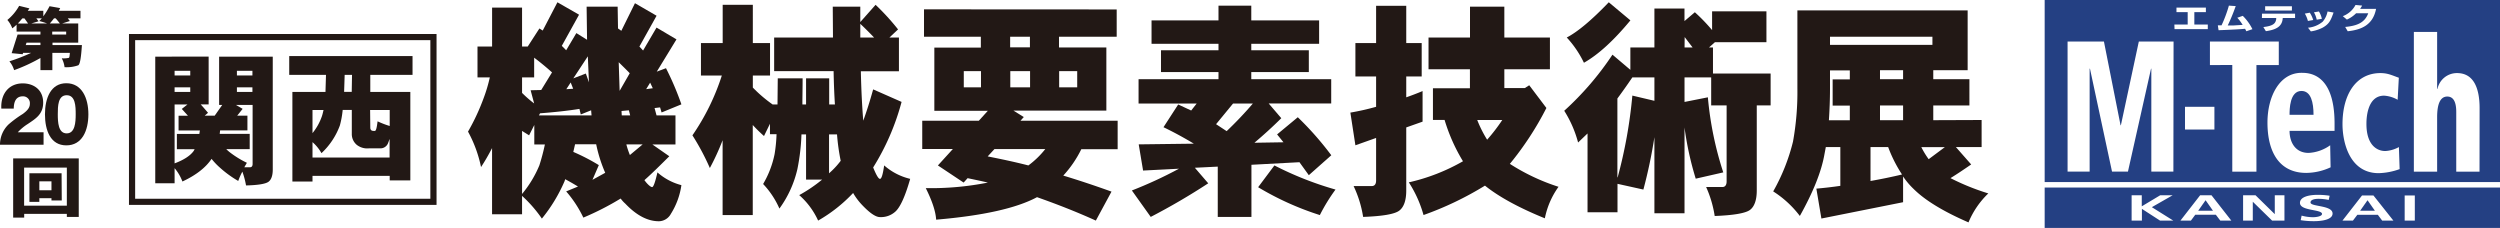 <svg xmlns="http://www.w3.org/2000/svg" viewBox="0 0 680 61.95"><defs><style>.cls-1{fill:#221815;}.cls-2{fill:#244083;}</style></defs><title>kmtech_2017_rogo</title><g id="レイヤー_11" data-name="レイヤー 11"><path class="cls-1" d="M61.57,40.56h6.35V36.41H59.76l.11-.95H67.3v-4H64.52L66,29.61l-1.82-1.07h4.53V44.59c0,.63-.28.91-.74.91H66.45l.7-1.22a25.78,25.78,0,0,1-4.42-2.69,9.65,9.65,0,0,1-1.16-1M42.23,15.41V49.85h5.26V45.74a12.37,12.37,0,0,1,2.13,3.63c3.71-1.73,6.34-3.79,7.93-6.16a18.09,18.09,0,0,0,2.25,2.37,29.29,29.29,0,0,0,5,3.64,18.43,18.43,0,0,1,1.12-2.53,21.28,21.28,0,0,1,1,3.75c3.28-.07,5.34-.43,6.11-1s1.16-1.71,1.16-3.33V15.41H59.6V28.54h.85L58.4,31.46H55.69l.89-.78c-.74-.87-1.39-1.63-2-2.29h2.17v-13Zm5.26,29v-16H51l-1.55,1.22,1.67,1.85H48.57v4h5.8l-.15.95H48.11v4.15h4.83l-.23.44Q51.32,43,47.49,44.44ZM51.75,25H47.49V23.76h4.26Zm0-4.47H47.49V19.25h4.26ZM68.66,25H64.44V23.76h4.22Zm0-4.47H64.44V19.25h4.22Z"/><path class="cls-1" d="M85,42.89V38.66a11.34,11.34,0,0,1,2.44,3,19.55,19.55,0,0,0,5-7.52,24.75,24.75,0,0,0,.77-4.23h2.48v6.49a3.82,3.82,0,0,0,1.35,3,4.63,4.63,0,0,0,3.33.95h3.21a2.2,2.2,0,0,0,2-1.5c.12-.28.23-.63.39-1.07v5.06H85M78.67,15.25v5.11h10L88.53,25h-9V49.37H85V47.83h21v1.23h5.61V25H100.72V20.36h11.49V15.25Zm22,14.67H106v4.35A23.93,23.93,0,0,1,102.7,33c-.2,1.74-.43,2.61-.74,2.61h-.31c-.62,0-.93-.28-.93-.91Zm-5-4.94H93.6l.15-4.62h2ZM85,36.21V29.92H88c-.15.64-.27,1.19-.43,1.66A14.94,14.94,0,0,1,85,36.21Z"/><path class="cls-1" d="M118.74,9.25H35.08V55.73h83.66Zm-1.68,44.81H36.76V10.92h80.3Z"/><path class="cls-2" d="M556.15,62H680v-11H556.15Zm97.92-8.83h2.76V60h-2.76Zm-11.6,0h3.11L651,60h-3.05l-1.18-1.58h-5.57L640,60h-2.85ZM630.38,53a20.88,20.88,0,0,1,3.28.24l-.25,1.14a13.25,13.25,0,0,0-2.79-.3c-1,0-2.16.21-2.16,1,0,1.19,6,.69,6,3,0,1.51-2.38,2.08-5.15,2.08a23.17,23.17,0,0,1-3.52-.27l.25-1.24a12,12,0,0,0,3.11.43c1,0,2.44-.27,2.44-.89,0-1.31-6-.76-6-3C625.58,53.56,628,53,630.38,53Zm-20.26.12h3.39l5.23,5.13h0V53.12h2.63V60h-3.36l-5.25-5.13h0V60h-2.64Zm-11.69,0h3.1L606.92,60h-3L602.7,58.4h-5.58L595.93,60h-2.85Zm-18.63,0h2.76v3l5-3h3.39l-5.65,3.23L591.13,60h-3.6l-4.93-3.19h0V60H579.8Z"/><polyline class="cls-2" points="643.99 54.49 643.95 54.49 641.96 57.32 645.97 57.32 643.99 54.49"/><polyline class="cls-2" points="599.94 54.49 599.9 54.49 597.91 57.32 601.93 57.32 599.94 54.49"/><path class="cls-2" d="M626,24.74c-3.24,0-3.24,5.07-3.24,6.49h6.52c0-3.35-.68-6.49-3.28-6.49"/><path class="cls-2" d="M680,0H556.15V49.52H680ZM640.7,1.35l1.8.17a8.1,8.1,0,0,1-.56.9h4.35c-.87,4.48-4.12,5.69-7.71,6.08l-.69-1.17c2.59-.27,5.23-.81,6.27-3.73h-3.29a8.27,8.27,0,0,1-2.52,1.73l-1.11-.94A6.44,6.44,0,0,0,640.7,1.35Zm-7.61,1.77,1.64.29c-.76,2.08-1.13,3.09-3,4.13a10.27,10.27,0,0,1-3.18,1l-.77-1a7.24,7.24,0,0,0,4-1.65A5.94,5.94,0,0,0,633.09,3.12Zm-2.35,0a5.84,5.84,0,0,1,.8,2l-1.39.23a6.77,6.77,0,0,0-.76-2Zm-2.48.33a7.17,7.17,0,0,1,.93,2l-1.44.25a7.42,7.42,0,0,0-.84-2ZM616.12,1.71h7.28V2.87h-7.28Zm-.86,2h9V4.9h-3.36V5c-.17,2.19-1.72,3.07-4.58,3.48l-.69-1.12c2.91-.34,3.3-1.1,3.5-2.14,0-.07,0-.16,0-.22V4.9h-3.89Zm-11,3.18a35.34,35.34,0,0,0,2-5.36l1.86.13-.1.26a50.56,50.56,0,0,1-2.07,5l1.62,0L610,6.77a11.53,11.53,0,0,0-1.46-1.94l1.49-.52a13.12,13.12,0,0,1,2.63,3.63L611,8.5c-.19-.39-.23-.48-.34-.67-1,.09-2.09.16-2.77.19-2.22.12-3.43.16-4.44.2l-.2-1.32Zm-13.1,39.79h-6v-28h-.08l-6.28,28h-4.33l-6-28h-.09v28h-6V11.3h9.89l4.52,22.77h.09l4.88-22.77h9.45Zm.27-40h3.62V3.3H592V2.06h8V3.3h-3.14V6.68h3.66V7.92h-9.05Zm10.89,28.56h-8V29.05h8Zm11.43,11.45h-6.57v-29H601.1V11.3h18.73v6.39h-6.08ZM635,35.59H622.76c0,3.14,1.6,6,5.16,6a11,11,0,0,0,5.89-2.08l.11,6a16.07,16.07,0,0,1-6.6,1.52c-7.33,0-10.57-5.63-10.57-13.69,0-7.1,3.28-13.53,9.25-13.53,1.88,0,9,0,9,13.78ZM647,47.1c-8,0-9.84-8.52-9.84-13.33,0-8.11,3.68-13.89,10.32-13.89,2.09,0,3.21.65,5,1.26l-.32,6a8.58,8.58,0,0,0-3.68-1.12c-4.81,0-4.81,6.69-4.81,7.71,0,5.57,2.72,7.35,5.13,7.35A8.65,8.65,0,0,0,652.5,40l.2,6A18.12,18.12,0,0,1,647,47.1Zm27.43-.41h-6.33V30.42c0-3.29-1.16-4.16-2.44-4.16-2,0-2.76,2.23-2.76,5.63v14.8h-6.33v-38h6.33V24.18H663a5.38,5.38,0,0,1,5.32-4.3c4.6,0,6.13,4.25,6.13,9.52Z"/><path class="cls-1" d="M171.45,31.39h-2.33l-.07-1.2,2-.19.36,1.39M129.88,12.66v8.39h3.35a41.55,41.55,0,0,1-1.62,5.48,58.61,58.61,0,0,1-4.31,9.27,34.45,34.45,0,0,1,3.54,9.64c1.08-1.63,2.09-3.4,3-5.16v18H142v-5a35.15,35.15,0,0,1,5.39,6.18,43,43,0,0,0,6.16-10.15l.19-.57c1.14.63,2.27,1.26,3.47,2L154,52.06a31.23,31.23,0,0,1,4.67,7.13A75.65,75.65,0,0,0,168.82,54a8.48,8.48,0,0,0,1.25,1.38c3,3.16,6.05,4.8,9.16,4.8a3.78,3.78,0,0,0,3.24-2,19.88,19.88,0,0,0,2.87-7.82,15.85,15.85,0,0,1-6.52-3.47c-.6,2.65-1.08,4-1.44,4s-1.2-.64-2.1-1.89c2-1.77,4.26-4,6.77-6.5l-4.61-3.21h6.29V31.39h-5.15l-.54-2,1.5-.18.41,1.38,5.39-2.21a79.14,79.14,0,0,0-4.19-9.83l-2.51.94L184,10.71,178.58,7.5l-3.66,6.24-1-1.08,4.67-8.38L172.71.87,169,8.38l-.9-.64L168,1.82h-8.44l.12,9L156.77,9,154,13.67l-1.19-1.2L157.5,4,151.62.62l-4,7.69-.9-.57-3.18,4.92H142V2.07h-8.15V12.66Zm31.27,36.25,1.73-4a54.68,54.68,0,0,0-6.94-3.59l.48-2.08h5.74A38.77,38.77,0,0,0,164.62,47Zm10.18-6.74a23,23,0,0,1-.9-2.65l-.06-.25h4.44ZM160.9,31.39H146.59l.3-.57c4-.31,7.61-.7,10.72-1.2l.36,1.51L160.79,30Zm-.71-9L159.35,20l-3.41,1.32,3.95-6ZM142,52.76V35.61l1.91,1.2L145.33,34v5.3h2.88a57.11,57.11,0,0,1-1.5,5.67A30.25,30.25,0,0,1,142,52.76Zm13.9-28.62-1.86.12,1.19-1.83Zm-10.61,4A31.07,31.07,0,0,1,142,25.27V21.05h3.29V15.69c1.68,1.26,3.29,2.59,4.86,4l-2.94,4.79-2.88.07Zm23-11.22c1,1,2,1.95,3,3l-2.75,4.79ZM177.56,24l-1.8.25,1.08-1.77Z"/><path class="cls-1" d="M225.52,36.56h2.15a57.81,57.81,0,0,0,1,7.18,22.35,22.35,0,0,1-3.17,3.4V36.56M190.66,11.72v8.82h5.68a61.83,61.83,0,0,1-8,16.27,65.18,65.18,0,0,1,4.74,8.89,65,65,0,0,0,3.47-7.56V58.5h8.2V34a39.89,39.89,0,0,0,3.06,3l1.62-3.34v2.84h1.79a41,41,0,0,1-.53,5.42,26.32,26.32,0,0,1-3.12,8.13A23.21,23.21,0,0,1,212,56.73,29.45,29.45,0,0,0,216.89,46,56.91,56.91,0,0,0,218,36.56h1.25V48.85h4.37a40,40,0,0,1-6.23,4.22A20.57,20.57,0,0,1,222.53,60a40.82,40.82,0,0,0,9.52-7.51,17,17,0,0,0,2.4,3.22c2.09,2.2,3.71,3.34,4.91,3.34a5.82,5.82,0,0,0,4.13-1.45c1.32-1.14,2.7-4.1,4.08-8.95a16.42,16.42,0,0,1-7.08-3.66c-.35,2.46-.71,3.66-1.13,3.66s-1-1-1.86-3.1a65.45,65.45,0,0,0,7.73-17.83l-7.73-3.41c-.89,3.22-1.8,6.06-2.69,8.52-.3-3.53-.54-8-.66-13.44h10.36V10.2h-2.58L244.27,8a63.29,63.29,0,0,0-6.11-6.69L234,6V1.82h-7.49l.06,8.38h-16v9.14h16.17q.09,4.92.36,9.08h-1.56V21.3h-6.29v7.12h-1c0-2.14.06-4.54.06-7.12h-6.76l-.07,7.12h-1.32a37.82,37.82,0,0,1-5.39-4.6V20.54h4.68V11.72h-4.68V1.31h-8.2V11.72Zm47.08-1.52H234L234,6.48C235.22,7.62,236.48,8.88,237.74,10.2Z"/><path class="cls-1" d="M284.33,40.53A24.07,24.07,0,0,1,279.72,45c-3.89-1-7.61-1.77-11.07-2.46l1.85-2h13.83m-33-38V10h15.46v2.95H254.14V30.13H268.7l-2.46,2.71H250.85v7.69h8.33L255.11,45l7,4.66,1.08-1.2c1.79.38,3.6.75,5.51,1.2a79.42,79.42,0,0,1-16.89,1.51c1.8,3.6,2.7,6.43,2.82,8.58,12.69-1.08,21.81-3.1,27.44-6.12,5,1.76,10.41,3.84,16,6.37l4.26-7.88q-6.83-2.46-13.12-4.36a30.24,30.24,0,0,0,4.91-7.18H304V32.84H277.57l.9-1-2.82-1.76h25.28V12.91H288.05V10h15.69V2.57Zm28.81,10.34h-5.38V10h5.38ZM293,23.76h-4.91V19.34H293Zm-12.82,0h-5.38V19.34h5.38Zm-13.35,0h-4.68V19.34h4.68Z"/><path class="cls-1" d="M333.65,35.67l-2.88-1.89,4.61-5.61h5.39a101.39,101.39,0,0,1-7.12,7.5M313.22,5.54v6.37h18.21v1.76H315.79V19.6h15.64v1.95H309.69v6.62h15.8L324,30.06l-3.53-1.64-4,6.18c2.88,1.39,5.64,2.9,8.26,4.48l-15,.19,1.19,7.12,9.76-.5a115.86,115.86,0,0,1-12.81,5.92L313,59a180,180,0,0,0,15.64-9.14L325,45.63l6.23-.31V59h9.16V44.82l13.06-.7L356,47.65l6.11-5.42A84.53,84.53,0,0,0,353,31.89l-5.63,4.67,1.74,2.14-7.91.13c2.46-2.08,4.91-4.29,7.31-6.68l-3.42-4h17V21.55H340.35V19.6H356V13.67H340.35V11.91H358.8V5.54H340.35v-4h-8.92v4ZM346.64,45l-4.43,5.92A79.11,79.11,0,0,0,359,58.5a49,49,0,0,1,4.26-6.94A90.54,90.54,0,0,1,346.64,45Z"/><path class="cls-1" d="M401.8,32.64h6.82A48.93,48.93,0,0,1,404.5,38a32.47,32.47,0,0,1-2.7-5.37M368.67,11.72V20.8h5.63v8.25a68.32,68.32,0,0,1-7,1.58l1.37,8.89,5.63-2V49.1c0,1-.42,1.51-1.19,1.51h-4.93A30.45,30.45,0,0,1,370.77,59c5.27-.19,8.56-.75,9.82-1.7s1.91-2.78,1.91-5.49V34.66l4.44-1.57V24.77c-1.5.63-3,1.2-4.44,1.7V20.8h4.2V11.72h-4.2V1.57h-8.2V11.72Zm19.89-1.52v8.64h11.26V24H389.76v8.63h3.17a48.28,48.28,0,0,0,5,11.23,53,53,0,0,1-14.73,5.74,32.33,32.33,0,0,1,4,8.89,88,88,0,0,0,16.71-8c3.72,3,9.17,6,16.29,8.89a21.92,21.92,0,0,1,3.72-8.57,56,56,0,0,1-13.24-6.24,83.68,83.68,0,0,0,9.94-15.2l-4.67-6.18-1.2.76h-5.57V18.84h12.4V10.2h-12.4V1.82h-9.34V10.2Z"/><path class="cls-1" d="M439.93,48.22V26.79c1.32-1.77,2.7-3.73,4.07-5.74h6v6.37L444,26a129.33,129.33,0,0,1-4,22.25M437.59.62c-4.66,4.86-8.5,8.07-11.43,9.58a27.86,27.86,0,0,1,4.67,6.87q5.84-3.3,12.64-11.53Zm1,14.25a80.73,80.73,0,0,1-13.12,15.26,30.87,30.87,0,0,1,3.77,8.63l2.57-2.46V57.74h8.15V50L447,51.56a135.77,135.77,0,0,0,3-14.25V58h8.19V34.67a85.39,85.39,0,0,0,3.05,13.93l7.49-1.71a92,92,0,0,1-4.19-20.42l-6.35,1.26V21.05h7.25v7.62h4.2V49.35c0,1-.43,1.52-1.14,1.52h-4.43a30.59,30.59,0,0,1,2.33,7.88c5.15-.19,8.39-.76,9.58-1.64s1.86-2.65,1.86-5.3V28.67h3.77V20H465.93V12.91h-1.08l1.62-1.44h14V3.08H465.69V8.19A48.7,48.7,0,0,0,461,3.33l-2.82,2.4V2.32H450V12.91h-6.54V19Zm19.64-4.79,2.16,2.83H458.2Z"/><path class="cls-1" d="M497.76,10h27.86v2.21H497.76Zm0,9.15h5.39v2.45h-4.67v7.12h4.67v4h-5.69c.18-2.77.3-5.66.3-8.63Zm19.88,13.54h-6.28v-4h6.28Zm8.21,0v-4h9.83V21.55h-9.83V19.1h9.35V2.83H488.89V24a75.66,75.66,0,0,1-1.19,14.5,53.12,53.12,0,0,1-5.39,13.56,27.78,27.78,0,0,1,7.25,6.68c3.59-6.43,5.86-12,6.7-16.83l.36-1.9h3.95V50.55c-2.16.32-4.37.57-6.52.76l1.37,8.13L517.64,55V48a20.27,20.27,0,0,0,2.88,3.41q4.68,4.64,14.91,9.08a23.19,23.19,0,0,1,5.39-7.88,63.54,63.54,0,0,1-10.29-4.16c1.86-1.14,3.71-2.4,5.63-3.72L532,40h7V32.64ZM524.6,43.3a22.6,22.6,0,0,1-2-3.28H529Zm-7.25,4.16c-2.87.69-5.69,1.26-8.57,1.77V40h4.8A36.81,36.81,0,0,0,517.35,47.46Zm.29-25.91h-6.28V19.1h6.28Z"/><path class="cls-1" d="M14.21,8.59H18V9.4h-3.8Zm-9-7A13.35,13.35,0,0,1,2,5.43,7.11,7.11,0,0,1,3.34,7.71a12.08,12.08,0,0,0,1.17-1V8.59H11V9.4H4.78L3.17,14.46l3,.29.11-.37H8.47a49.55,49.55,0,0,1-5.91,2.3,6.77,6.77,0,0,1,1.28,2.4A44.73,44.73,0,0,0,11,15.77v3.31h3.24v-4.7H19c-.05.83-.13,1.28-.26,1.35a6.55,6.55,0,0,1-1.94.13,6.88,6.88,0,0,1,.76,2.41,9.34,9.34,0,0,0,3.72-.51c.48-.26.78-2.08,1-5.51h-8V11.6h7V6.39H16.88L19,5.72c-.18-.23-.37-.47-.56-.74h3.45V2.93H16l.37-.73-2.89-.51a19.43,19.43,0,0,1-1.7,2.75V2.93H7.56L8,2.28ZM11,12.25H7l.22-.65H11ZM4.84,6.39C5.23,6,5.64,5.51,6.08,5h.56q.47.63,1,1.41Zm3.65,0,2-.6c-.2-.26-.39-.54-.61-.81h1.5a7.28,7.28,0,0,1-.72.74,18.87,18.87,0,0,1,2.17.67Zm5.06,0c.39-.45.78-.92,1.15-1.41h.44c.37.42.76.89,1.15,1.41Z"/><path class="cls-1" d="M18.18,55.94H6.56V45.58H18.18Zm3.24-12.86H3.58v16.1h3v-1H18.18V59h3.24Zm-4.67,4.05H8v7.78H10.7v-1H14v.61h2.8ZM14,51.75H10.7V49.32H14Z"/><path class="cls-1" d="M0,39.33a7.61,7.61,0,0,1,2.32-5.48A29.34,29.34,0,0,1,6.19,31c1.13-.83,1.93-1.63,1.93-2.74a1.85,1.85,0,0,0-1.91-2.06c-1.91,0-2.45,1.54-2.47,3.34H.36c-.21-4.1,2.13-6.86,5.83-6.86,2.93,0,5.55,1.7,5.55,5.22,0,3.17-2,4.35-4.21,5.84a13.19,13.19,0,0,0-2.68,2.23h7v3.4H0"/><path class="cls-1" d="M12.23,31.08c0-4.4,1.6-8.44,5.81-8.44s6,4,6,8.44-1.7,8.46-6,8.46-5.81-4.06-5.81-8.46m8.36,0c0-2.15-.06-5.18-2.45-5.18s-2.42,3-2.42,5.18.13,5.2,2.42,5.2S20.59,33.23,20.59,31.08Z"/></g></svg>